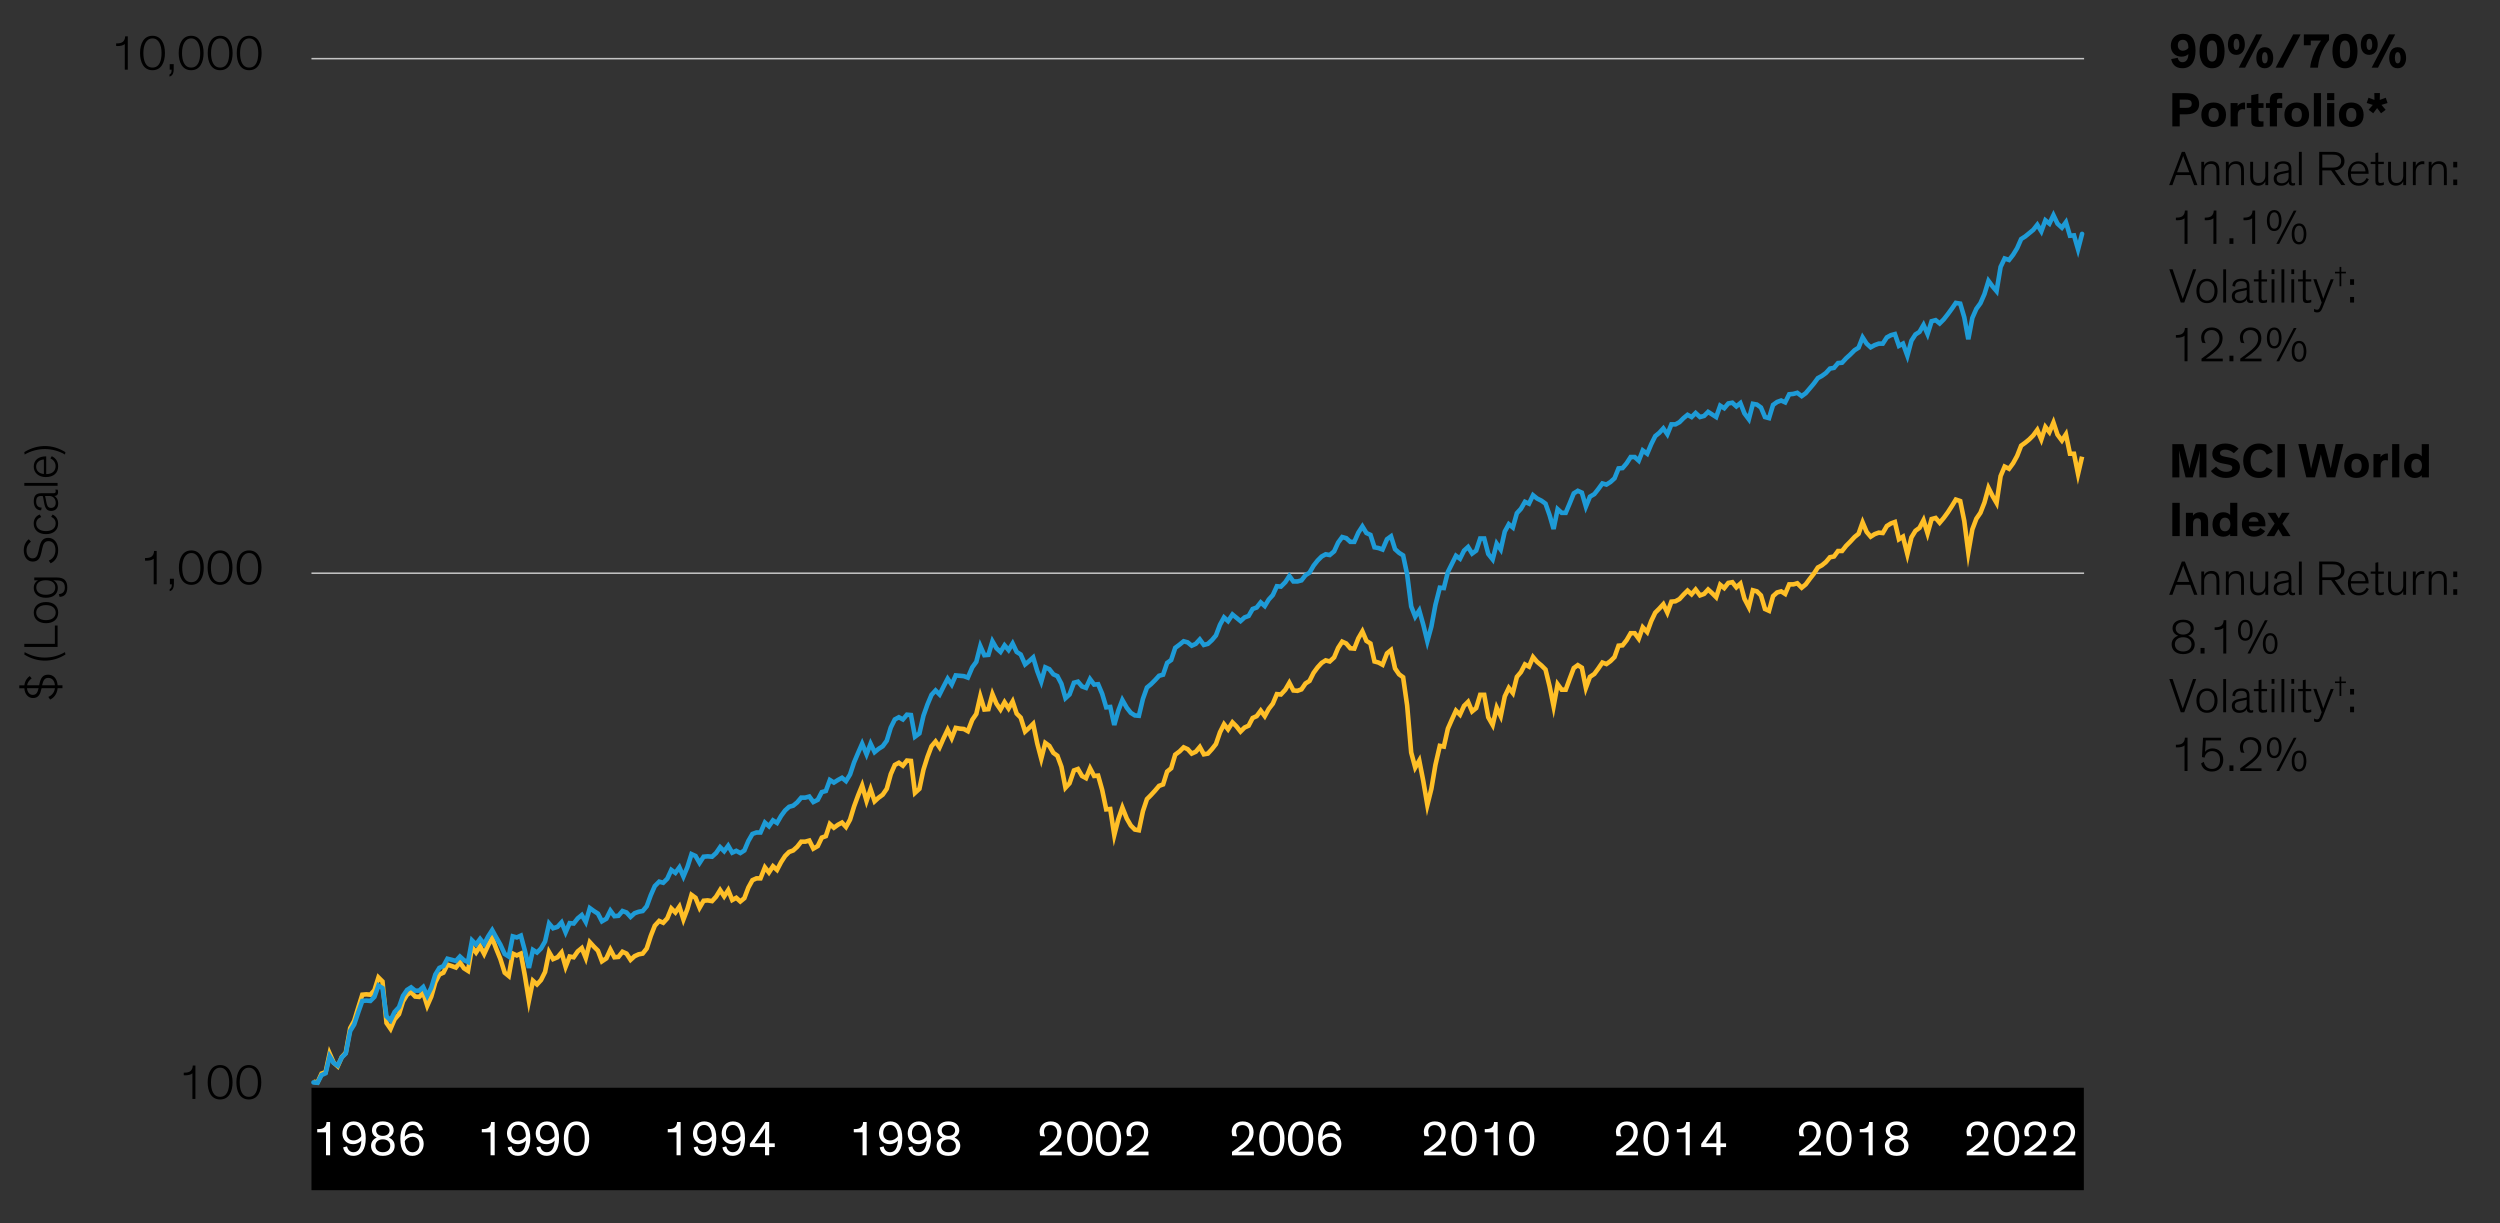 <?xml version="1.0" encoding="UTF-8"?><svg id="Blog_Template" xmlns="http://www.w3.org/2000/svg" viewBox="0 0 817.43 400"><rect x="0" y="0" width="817.43" height="400" fill="#333333" stroke="none"/><defs><style>.cls-1{fill:#fff;}.cls-2{stroke:#ffbf27;stroke-miterlimit:10;}.cls-2,.cls-3,.cls-4{fill:none;}.cls-2,.cls-4{stroke-width:1.5px;}.cls-3{stroke:#c4c4c4;stroke-width:.5px;}.cls-4{stroke:#1e9bd7;stroke-linecap:round;}</style></defs><rect x="101.84" y="355.66" width="579.52" height="33.5"/><line class="cls-3" x1="101.84" y1="187.42" x2="681.44" y2="187.42"/><line class="cls-3" x1="101.84" y1="19.18" x2="681.44" y2="19.18"/><polyline class="cls-2" points="102.5 353.68 103.82 353.92 105.14 351.04 106.46 350.56 107.78 344.44 109.1 347.44 110.42 348.64 111.74 345.64 113.06 344.2 114.5 336.16 115.82 333.76 117.14 329.44 118.46 325.24 119.78 325.12 121.1 325.24 122.42 323.8 123.74 319.6 125.06 320.92 126.38 334.48 127.7 336.4 129.02 333.28 130.46 331.6 131.78 327.4 133.1 325.24 134.42 324.4 135.74 325.84 137.06 325.96 138.38 324.64 139.7 328.84 141.02 325.84 142.34 321.16 143.66 318.64 144.98 318.04 146.3 315.4 147.74 315.88 149.06 316.36 150.38 314.68 151.7 316.6 153.02 317.44 154.34 309.64 155.66 311.44 156.98 309.4 158.3 311.92 159.62 309.04 160.94 306.76 162.26 310.24 163.58 313.48 165.02 318.04 166.34 319.12 167.66 311.8 168.98 312.4 170.3 311.8 171.62 319 172.94 327.16 174.26 320.68 175.58 321.88 176.9 320.44 178.22 317.8 179.54 311.32 180.86 313.6 182.3 313 183.62 311.44 184.94 316.12 186.26 312.76 187.58 313 188.9 311.08 190.22 310 191.54 313.24 192.86 308.08 194.18 309.52 195.5 310.84 196.82 314.32 198.26 313.36 199.58 310.48 200.9 313 202.22 312.88 203.54 311.2 204.86 311.8 206.18 313.84 207.5 312.64 208.82 312.04 210.14 311.8 211.46 310.12 212.78 306.04 214.1 302.68 215.54 301.12 216.86 301.72 218.18 300.28 219.5 297.04 220.82 298.36 222.14 296.44 223.46 300.64 224.78 297.16 226.1 292.6 227.42 293.56 228.74 296.8 230.06 294.52 231.38 294.4 232.82 294.64 234.14 293.2 235.46 291.04 236.78 293.08 238.1 291.04 239.42 294.28 240.74 293.56 242.06 294.76 243.38 293.68 244.7 290.2 246.02 287.8 247.34 287.2 248.66 287.2 250.1 283.6 251.42 285.28 252.74 283.24 254.06 284.44 255.38 281.92 256.7 279.88 258.02 278.56 259.34 278.08 260.66 276.88 261.98 275.2 263.3 275.2 264.62 274.84 265.94 277.48 267.38 276.64 268.7 273.88 270.02 273.4 271.34 269.44 272.66 270.64 273.98 269.68 275.3 268.96 276.62 270.4 277.94 268 279.26 263.68 280.58 260.08 281.9 256.84 283.34 261.88 284.66 258.04 285.98 262 287.3 260.8 288.62 259.84 289.94 257.92 291.26 253.12 292.58 250.12 293.9 249.4 295.22 250.36 296.54 248.68 297.86 248.8 299.18 259.24 300.62 257.92 301.94 251.68 303.26 247.48 304.58 244 305.9 242.44 307.22 244.36 308.54 241.36 309.86 238.6 311.18 241.36 312.5 238 313.82 238.24 315.14 238.36 316.46 239.08 317.9 235.36 319.22 233.44 320.54 227.68 321.86 232 323.18 231.88 324.5 226.96 325.82 230.08 327.14 232 328.46 229.6 329.78 231.64 331.1 229.36 332.42 233.32 333.74 234.64 335.18 239.2 336.5 238 337.82 236.68 339.14 243.04 340.46 248.08 341.78 242.92 343.1 243.88 344.42 246.16 345.74 247.12 347.06 250.72 348.38 257.56 349.7 256.12 351.14 251.92 352.46 251.44 353.78 253.72 355.1 254.44 356.42 251.2 357.74 253.72 359.06 253.6 360.38 258.28 361.7 264.64 363.02 264.52 364.34 273.04 365.66 267.88 366.98 264.04 368.42 267.64 369.74 269.92 371.06 271.24 372.38 271.48 373.7 265.24 375.02 261.28 376.34 259.96 377.66 258.52 378.98 256.96 380.3 256.48 381.62 252.28 382.94 251.2 384.26 246.76 385.7 245.68 387.02 244.36 388.34 244.96 389.66 246.4 390.98 245.8 392.3 244.24 393.62 246.64 394.94 246.4 396.26 244.96 397.58 243.28 398.9 239.44 400.22 236.8 401.54 238.48 402.98 236.2 404.3 237.52 405.62 239.2 406.94 237.88 408.26 237.28 409.58 234.76 410.9 234.16 412.22 232.36 413.54 234.16 414.86 231.76 416.18 230.08 417.5 226.96 418.82 227.08 420.26 225.52 421.58 223.24 422.9 225.76 424.22 225.88 425.54 225.4 426.86 223.48 428.18 222.64 429.5 220 430.82 218.2 432.14 216.76 433.46 215.92 434.78 216.28 436.22 214.96 437.54 211.84 438.86 209.8 440.18 210.4 441.5 211.96 442.82 212.08 444.14 208.72 445.46 206.44 446.78 209.56 448.1 210.4 449.42 216.28 450.74 216.64 452.06 217.36 453.5 213.64 454.82 212.56 456.14 218.56 457.46 220.48 458.78 221.44 460.1 230.68 461.42 246.04 462.74 250.96 464.06 248.68 465.38 255.4 466.7 263.2 468.02 257.92 469.34 250.12 470.78 243.88 472.1 244.12 473.42 238.24 474.74 235.24 476.06 232.36 477.38 233.68 478.7 230.8 480.02 229.48 481.34 232.6 482.66 231.52 483.98 227.2 485.3 227.2 486.62 234.52 488.06 237.04 489.38 231.4 490.7 234.16 492.02 227.68 493.34 224.92 494.66 226.6 495.98 221.32 497.3 219.76 498.62 217.24 499.94 217.96 501.26 214.84 502.58 216.4 504.02 217.6 505.34 218.92 506.66 224.32 507.98 230.92 509.3 223.72 510.62 225.52 511.94 225.52 513.26 221.92 514.58 218.44 515.9 217.48 517.22 218.32 518.54 224.92 519.86 221.32 521.3 220.36 522.62 218.56 523.94 216.64 525.26 217.12 526.58 216.16 527.9 214.84 529.22 211.12 530.54 211 531.86 209.32 533.18 207.04 534.5 207.04 535.82 208.84 537.14 205.12 538.58 206.68 539.9 203.08 541.22 200.32 542.54 199 543.86 197.56 545.18 200.32 546.5 196.72 547.82 196.6 549.14 195.88 550.46 194.44 551.78 193.12 553.1 194.32 554.42 192.76 555.86 194.68 557.18 194.2 558.5 192.76 559.82 193.96 561.14 195.28 562.46 191.2 563.78 192.28 565.1 190.6 566.42 190.36 567.74 192.04 569.06 190.84 570.38 195.76 571.82 198.52 573.14 193 574.46 193.36 575.78 194.68 577.1 199.12 578.42 199.72 579.74 194.92 581.06 193.72 582.38 193.36 583.7 194.2 585.02 191.08 586.34 191.08 587.66 190.72 589.1 192.16 590.42 191.08 591.74 189.28 593.06 187.6 594.38 185.56 595.7 184.84 597.02 183.76 598.34 182.2 599.66 181.96 600.98 180.16 602.3 180.16 603.62 178.48 604.94 177.16 606.38 175.6 607.7 174.52 609.02 170.8 610.34 173.92 611.66 175.48 612.98 174.64 614.3 174.16 615.62 174.28 616.94 172 618.26 171.16 619.58 170.68 620.9 176.32 622.22 175.48 623.66 181.24 624.98 175.72 626.3 173.56 627.62 172.6 628.94 170.08 630.26 174.4 631.58 169.72 632.9 169.36 634.22 170.92 635.54 169.36 636.86 167.56 638.18 165.52 639.5 163.36 640.94 163.84 642.26 170.32 643.58 180.64 644.9 173.08 646.22 169.6 647.54 167.68 648.86 164.32 650.18 159.52 651.5 162.16 652.82 164.44 654.14 155.68 655.46 152.56 656.9 153.28 658.22 151.48 659.54 149.08 660.86 145.72 662.18 144.76 663.5 143.68 664.82 142.36 666.14 140.56 667.46 143.68 668.78 139.6 670.1 141.28 671.42 138.16 672.74 142.12 674.18 144.04 675.5 142 676.82 148.36 678.14 148.36 679.46 154.96 680.78 149.32"/><polyline class="cls-4" points="102.5 353.92 103.82 354.04 105.14 351.52 106.46 350.92 107.78 345.4 109.1 347.56 110.42 348.4 111.74 345.76 113.06 344.44 114.5 337.12 115.82 334.96 117.14 331 118.46 327.28 119.78 327.16 121.1 327.28 122.42 325.96 123.74 322.24 125.06 323.08 126.38 332.32 127.7 333.64 129.02 330.88 130.46 329.32 131.78 325.6 133.1 323.68 134.42 322.84 135.74 323.92 137.06 323.92 138.38 322.72 139.7 325.6 141.02 322.96 142.34 318.64 143.66 316.48 144.98 315.88 146.3 313.48 147.74 313.84 149.06 314.2 150.38 312.76 151.7 313.96 153.02 314.56 154.34 307.48 155.66 308.8 156.98 307 158.3 308.68 159.62 306.16 160.94 304.12 162.26 306.52 163.58 308.8 165.02 311.92 166.34 312.76 167.66 306.16 168.98 306.52 170.3 305.92 171.62 310.84 172.94 316.48 174.26 310.6 175.58 311.44 176.9 310.12 178.22 307.84 179.54 301.96 180.86 303.52 182.3 303.04 183.62 301.6 184.94 304.84 186.26 301.84 187.58 301.96 188.9 300.28 190.22 299.2 191.54 301.48 192.86 296.92 194.18 297.88 195.5 298.72 196.82 301.24 198.26 300.4 199.58 297.76 200.9 299.56 202.22 299.44 203.54 297.88 204.86 298.36 206.18 299.8 207.5 298.6 208.82 298.12 210.14 297.88 211.46 296.32 212.78 292.72 214.1 289.72 215.54 288.28 216.86 288.64 218.18 287.32 219.5 284.44 220.82 285.4 222.14 283.6 223.46 286.6 224.78 283.48 226.1 279.28 227.42 279.88 228.74 282.16 230.06 280.12 231.38 280 232.82 280.12 234.14 278.92 235.46 277 236.78 278.32 238.1 276.52 239.42 278.8 240.74 278.2 242.06 278.92 243.38 278.08 244.7 274.96 246.02 272.68 247.34 272.2 248.66 272.2 250.1 268.96 251.42 270.16 252.74 268.24 254.06 269.08 255.38 266.8 256.7 265 258.02 263.8 259.34 263.44 260.66 262.36 261.98 260.8 263.3 260.8 264.62 260.44 265.94 262.24 267.38 261.52 268.7 259 270.02 258.64 271.34 255.04 272.66 255.88 273.98 255.04 275.3 254.32 276.62 255.4 277.94 253.24 279.26 249.28 280.58 246.16 281.9 243.16 283.34 246.64 284.66 243.16 285.98 245.92 287.3 244.84 288.62 244 289.94 242.2 291.26 237.88 292.58 235.24 293.9 234.52 295.22 235.24 296.54 233.68 297.86 233.8 299.18 240.88 300.62 239.8 301.94 234.04 303.26 230.32 304.58 227.2 305.9 225.76 307.22 227.08 308.54 224.44 309.86 221.92 311.18 223.84 312.5 220.84 313.82 220.96 315.14 221.08 316.46 221.56 317.9 218.2 319.22 216.4 320.54 211.24 321.86 214.24 323.18 214.12 324.5 209.68 325.82 211.96 327.14 213.16 328.46 211 329.78 212.56 331.1 210.4 332.42 213.16 333.74 214 335.18 217.24 336.5 216.16 337.82 214.96 339.14 219.4 340.46 222.88 341.78 218.2 343.1 218.8 344.42 220.48 345.74 221.08 347.06 223.6 348.38 228.28 349.7 227.08 351.14 223.24 352.46 222.88 353.78 224.44 355.1 224.92 356.42 222.04 357.74 223.84 359.06 223.72 360.38 226.84 361.7 231.28 363.02 231.16 364.34 237.04 365.66 232.36 366.98 228.88 368.42 231.4 369.74 233.08 371.06 233.92 372.38 234.04 373.7 228.52 375.02 224.8 376.34 223.72 377.66 222.4 378.98 220.96 380.3 220.6 381.62 216.76 382.94 215.8 384.26 211.84 385.7 210.76 387.02 209.68 388.34 210.04 389.66 211.12 390.98 210.52 392.3 209.08 393.62 210.88 394.94 210.52 396.26 209.32 397.58 207.76 398.9 204.28 400.22 201.88 401.54 203.08 402.98 200.92 404.3 202 405.62 203.08 406.94 201.88 408.26 201.4 409.58 199.12 410.9 198.64 412.22 196.96 413.54 198.16 414.86 196 416.18 194.56 417.5 191.68 418.82 191.8 420.26 190.36 421.58 188.32 422.9 190.12 424.22 190.12 425.54 189.76 426.86 188.08 428.18 187.24 429.5 184.96 430.82 183.28 432.14 181.96 433.46 181.24 434.78 181.48 436.22 180.28 437.54 177.4 438.86 175.6 440.18 175.96 441.5 177.16 442.82 177.16 444.14 174.16 445.46 172.12 446.78 174.28 448.1 174.88 449.42 178.96 450.74 179.2 452.06 179.68 453.5 176.32 454.82 175.36 456.14 179.56 457.46 180.76 458.78 181.6 460.1 187.84 461.42 198.28 462.74 201.64 464.06 199.6 465.38 204.28 466.7 209.68 468.02 204.88 469.34 197.8 470.78 192.16 472.1 192.28 473.42 187 474.74 184.36 476.06 181.72 477.38 182.68 478.7 180.04 480.02 178.84 481.34 181 482.66 180.04 483.98 176.08 485.3 176.08 486.62 181.12 488.06 182.92 489.38 177.76 490.7 179.68 492.02 173.8 493.34 171.4 494.66 172.48 495.98 167.8 497.3 166.36 498.62 164.08 499.94 164.68 501.26 161.92 502.58 163 504.02 163.72 505.34 164.68 506.66 168.4 507.98 172.96 509.3 166.48 510.62 167.68 511.94 167.68 513.26 164.56 514.58 161.32 515.9 160.48 517.22 161.08 518.54 165.64 519.86 162.4 521.3 161.56 522.62 159.88 523.94 158.08 525.26 158.44 526.58 157.6 527.9 156.4 529.22 153.16 530.54 153.04 531.86 151.48 533.18 149.44 534.5 149.44 535.82 150.64 537.14 147.28 538.58 148.36 539.9 145.24 541.22 142.6 542.54 141.52 543.86 140.08 545.18 142 546.5 138.76 547.82 138.76 549.14 138.04 550.46 136.72 551.78 135.64 553.1 136.36 554.42 135.04 555.86 136.36 557.18 136 558.5 134.68 559.82 135.52 561.14 136.36 562.46 132.64 563.78 133.48 565.1 131.92 566.42 131.68 567.74 132.88 569.06 131.8 570.38 135.16 571.82 137.08 573.14 132.04 574.46 132.28 575.78 133.24 577.1 136.36 578.42 136.72 579.74 132.4 581.06 131.44 582.38 130.96 583.7 131.56 585.02 128.92 586.34 128.8 587.66 128.44 589.1 129.52 590.42 128.56 591.74 127 593.06 125.44 594.38 123.64 595.7 122.92 597.02 121.96 598.34 120.52 599.66 120.28 600.98 118.72 602.3 118.6 603.62 117.16 604.94 115.96 606.38 114.52 607.7 113.68 609.02 110.32 610.34 112.36 611.66 113.56 612.98 112.84 614.3 112.36 615.62 112.36 616.94 110.32 618.26 109.6 619.58 109.24 620.9 113.08 622.22 112.36 623.66 116.32 624.98 111.4 626.3 109.36 627.62 108.52 628.94 106.24 630.26 109.24 631.58 105.04 632.9 104.68 634.22 105.76 635.54 104.44 636.86 102.76 638.18 100.96 639.5 99.04 640.94 99.28 642.26 103.72 643.58 110.92 644.9 103.96 646.22 100.96 647.54 99.16 648.86 96.16 650.18 91.84 651.5 93.64 652.82 95.2 654.14 87.28 655.46 84.52 656.9 85 658.22 83.32 659.54 81.16 660.86 78.16 662.18 77.32 663.5 76.24 664.82 75.16 666.14 73.48 667.46 75.64 668.78 72.04 670.1 73.12 671.42 70.36 672.74 73.12 674.18 74.44 675.5 72.64 676.82 77.08 678.14 76.96 679.46 81.52 680.78 76.48"/><g id="LIVETEXT"><g><path d="M712.05,18.9c.16,.7,.54,1.44,1.57,1.44,1.3,0,1.9-1.15,1.92-2.66-.56,.56-1.39,.85-2.29,.85-1.91,0-3.46-1.31-3.46-3.57s1.57-3.91,3.94-3.91c2.75,0,4.15,1.71,4.15,5.47s-1.57,5.79-4.29,5.79c-2.56,0-3.41-1.65-3.67-2.99l2.13-.43Zm1.67-2.32c.67,0,1.42-.34,1.79-.88,0-.1,.02-.21,.02-.3,0-1.09-.42-2.39-1.79-2.39-1.03,0-1.65,.62-1.65,1.79,0,1.26,.8,1.78,1.63,1.78Z"/><path d="M723.28,22.32c-3.09,0-4.1-2.85-4.1-5.57s.85-5.7,4.1-5.7,4.05,2.91,4.1,5.7c0,2.54-.75,5.57-4.1,5.57Zm0-9.09c-1.49,0-1.68,1.95-1.68,3.52s.18,3.39,1.68,3.39,1.68-1.86,1.68-3.39-.19-3.52-1.68-3.52Z"/><path d="M731.22,17.94c-2,0-2.75-1.68-2.75-3.35s.64-3.54,2.79-3.54,2.74,1.98,2.74,3.54c0,1.7-.83,3.35-2.77,3.35Zm.02-5.27c-.62,0-.91,.82-.91,1.83s.24,1.84,.91,1.84,.96-.79,.96-1.73c0-1.15-.32-1.94-.96-1.94Zm2.83,9.46h-2.06l5.67-10.88h2.03l-5.63,10.88Zm6.43,.19c-2,0-2.75-1.68-2.75-3.35s.64-3.54,2.79-3.54,2.74,1.98,2.74,3.54c0,1.7-.83,3.35-2.77,3.35Zm.02-5.27c-.62,0-.91,.82-.91,1.83s.24,1.84,.91,1.84c.71,0,.96-.79,.96-1.73,0-1.15-.32-1.94-.96-1.94Z"/><path d="M752.24,11.25l-5.73,10.88h-2.45l5.75-10.88h2.43Z"/><path d="M761.52,13.1c-.64,.77-1.1,1.46-1.57,2.3-1.12,2.05-1.84,4.32-2.06,6.72h-2.53c.11-1.33,.48-2.56,.88-3.73,.64-1.81,1.46-3.54,2.66-5.12h-3.34v1.52h-2.27v-3.55h8.24v1.86Z"/><path d="M766.74,22.32c-3.09,0-4.1-2.85-4.1-5.57s.85-5.7,4.1-5.7,4.05,2.91,4.1,5.7c0,2.54-.75,5.57-4.1,5.57Zm0-9.09c-1.49,0-1.68,1.95-1.68,3.52s.18,3.39,1.68,3.39,1.68-1.86,1.68-3.39-.19-3.52-1.68-3.52Z"/><path d="M774.67,17.94c-2,0-2.75-1.68-2.75-3.35s.64-3.54,2.79-3.54,2.74,1.98,2.74,3.54c0,1.7-.83,3.35-2.77,3.35Zm.02-5.27c-.62,0-.91,.82-.91,1.83s.24,1.84,.91,1.84,.96-.79,.96-1.73c0-1.15-.32-1.94-.96-1.94Zm2.83,9.46h-2.06l5.67-10.88h2.03l-5.63,10.88Zm6.43,.19c-2,0-2.75-1.68-2.75-3.35s.64-3.54,2.79-3.54,2.74,1.98,2.74,3.54c0,1.7-.83,3.35-2.77,3.35Zm.02-5.27c-.62,0-.91,.82-.91,1.83s.24,1.84,.91,1.84c.71,0,.96-.79,.96-1.73,0-1.15-.32-1.94-.96-1.94Z"/><path d="M712.71,37.39v3.94h-2.42v-10.88h4.16c1.18,0,1.97,.13,2.54,.35,1.25,.5,2.07,1.57,2.07,3.15,0,1.38-.51,2.24-1.52,2.85-.88,.51-1.89,.59-3.22,.59h-1.62Zm0-4.83v2.71h1.91c.53,0,.98-.03,1.31-.19,.46-.19,.7-.53,.7-1.15,0-.67-.26-1.01-.72-1.2-.34-.13-.79-.16-1.31-.16h-1.89Z"/><path d="M723.8,33.52c2.4,0,4.05,1.46,4.05,4.03s-1.65,3.97-4.05,3.97-4.03-1.39-4.03-3.97,1.63-4.03,4.03-4.03Zm0,6.23c1.07,0,1.68-.83,1.68-2.22s-.59-2.24-1.68-2.24-1.67,.83-1.67,2.24,.59,2.22,1.67,2.22Z"/><path d="M731.65,33.71v1.04c.21-.58,1.07-1.22,2.14-1.22,.1,0,.18,0,.27,.02v2.24c-.26-.06-.54-.1-.75-.1-.9,0-1.34,.43-1.52,1.07-.08,.29-.11,.64-.11,1.02v3.54h-2.34v-7.62h2.31Z"/><path d="M740.1,41.36c-.32,.06-.85,.13-1.41,.13-.91,0-1.87-.13-2.27-.66-.29-.38-.32-.8-.32-1.57v-3.97h-1.47v-1.58h1.47v-2.59l2.34-.46v3.06h1.67v1.58h-1.67v3.38c0,.43,.05,.64,.19,.78,.16,.18,.45,.24,.88,.24,.27,0,.48-.02,.59-.03v1.7Z"/><path d="M746.23,35.3h-1.73v6.03h-2.34v-6.03h-1.26v-1.58h1.26v-.83c0-.8,.18-1.36,.46-1.76,.43-.59,1.25-.77,2.19-.77,.58,0,1.07,.05,1.41,.1v1.76c-.14-.02-.38-.03-.64-.03-.4,0-.67,.05-.86,.21-.14,.13-.22,.27-.22,.69v.64h1.73v1.58Z"/><path d="M750.96,33.52c2.4,0,4.05,1.46,4.05,4.03s-1.65,3.97-4.05,3.97-4.03-1.39-4.03-3.97,1.63-4.03,4.03-4.03Zm0,6.23c1.07,0,1.68-.83,1.68-2.22s-.59-2.24-1.68-2.24-1.67,.83-1.67,2.24,.59,2.22,1.67,2.22Z"/><path d="M758.91,41.33h-2.34v-10.88h2.34v10.88Z"/><path d="M763.25,32.73h-2.35v-2.29h2.35v2.29Zm0,8.6h-2.35v-7.62h2.35v7.62Z"/><path d="M768.79,33.52c2.4,0,4.05,1.46,4.05,4.03s-1.65,3.97-4.05,3.97-4.03-1.39-4.03-3.97,1.63-4.03,4.03-4.03Zm0,6.23c1.07,0,1.68-.83,1.68-2.22s-.59-2.24-1.68-2.24-1.67,.83-1.67,2.24,.59,2.22,1.67,2.22Z"/><path d="M778.12,32.67l1.95-.72,.59,1.73-1.99,.62,1.36,1.6-1.5,1.15-1.28-1.71-1.28,1.71-1.5-1.15,1.36-1.6-1.99-.62,.59-1.73,1.95,.72-.05-2.23h1.83l-.05,2.23Z"/><path d="M710.32,60.53h-1.07l4.15-10.88h.99l4.11,10.88h-1.09l-1.22-3.28h-4.69l-1.18,3.28Zm4-8.21c-.26-.64-.35-.94-.46-1.33h-.02c-.13,.38-.19,.61-.48,1.34l-1.52,3.99h4l-1.52-4Z"/><path d="M725.67,60.53h-.94v-4.1c0-1.2-.08-1.9-.48-2.34-.29-.32-.74-.5-1.36-.5-.69,0-1.2,.24-1.55,.62-.45,.46-.64,1.14-.64,1.78v4.53h-.94v-7.62h.94v1.26c.29-.74,1.12-1.44,2.42-1.44,.78,0,1.44,.24,1.89,.74,.48,.54,.67,1.06,.67,2.75v4.31Z"/><path d="M733.71,60.53h-.94v-4.1c0-1.2-.08-1.9-.48-2.34-.29-.32-.74-.5-1.36-.5-.69,0-1.2,.24-1.55,.62-.45,.46-.64,1.14-.64,1.78v4.53h-.94v-7.62h.94v1.26c.29-.74,1.12-1.44,2.42-1.44,.78,0,1.44,.24,1.89,.74,.48,.54,.67,1.06,.67,2.75v4.31Z"/><path d="M735.76,52.91h.94v4.35c0,.96,.11,1.65,.48,2.08,.29,.32,.72,.5,1.36,.5,1.57,0,2.16-1.28,2.16-2.4v-4.53h.94v7.62h-.94v-1.25c-.29,.74-1.09,1.44-2.39,1.44-.78,0-1.44-.24-1.89-.74-.43-.48-.67-1.14-.67-2.31v-4.77Z"/><path d="M743.63,55.12c-.03-1.5,1.22-2.38,2.88-2.38,1.57,0,2.71,.48,2.71,2.4v3.79c0,.62,.05,.99,.61,.99,.26,0,.5-.1,.58-.14v.74c-.18,.1-.46,.18-.82,.18-.74,0-1.28-.4-1.25-1.23h-.02c-.27,.59-1.1,1.26-2.46,1.26-1.5,0-2.43-.9-2.43-2.31,0-.66,.21-1.15,.58-1.49,.5-.45,1.26-.66,2.19-.83l1.75-.32c.27-.05,.38-.08,.38-.42v-.24c0-1.06-.5-1.6-1.86-1.6-1.28,0-1.95,.67-1.95,1.81l-.88-.21Zm4.69,1.31c-.14,.05-.35,.11-.96,.22l-.95,.18c-.53,.1-1.01,.21-1.36,.4-.38,.22-.64,.56-.64,1.17,0,1.01,.69,1.52,1.66,1.52,1.25,0,2.24-.82,2.24-2.08v-1.41Z"/><path d="M752.61,60.53h-.94v-10.88h.94v10.88Z"/><path d="M762.21,55.71h-2.88v4.82h-1.01v-10.88h4.29c.91,0,1.83,.06,2.61,.56,.85,.51,1.36,1.31,1.36,2.48s-.51,1.95-1.36,2.46c-.54,.35-1.18,.5-1.81,.54l3.46,4.83h-1.3l-3.36-4.82Zm-2.88-.9h3.06c1.07,0,1.54-.11,1.98-.3,.7-.34,1.12-.94,1.12-1.84s-.42-1.5-1.12-1.82c-.45-.21-.91-.3-1.98-.3h-3.06v4.27Z"/><path d="M774.53,58.66c-.43,.86-1.38,2.07-3.31,2.07-2.14,0-3.52-1.46-3.52-4.05,0-2.32,1.39-3.94,3.44-3.94,2.21,0,3.33,1.7,3.33,3.95v.13h-5.79v.11c0,1.99,1.15,2.96,2.58,2.96s2.21-.96,2.56-1.7l.72,.46Zm-5.83-2.61h4.74c0-1.23-.83-2.53-2.31-2.53-1.39,0-2.3,.99-2.43,2.53Z"/><path d="M775.15,52.91h1.54v-2.85l.94-.21v3.06h1.82v.74h-1.82v5.15c0,.38,.02,.66,.14,.83,.11,.14,.29,.21,.59,.21,.46,0,.88-.14,1.09-.26v.85c-.27,.13-.72,.26-1.38,.26-.48,0-.85-.1-1.09-.37-.21-.24-.3-.61-.3-1.17v-5.51h-1.54v-.74Z"/><path d="M780.85,52.91h.94v4.35c0,.96,.11,1.65,.48,2.08,.29,.32,.72,.5,1.36,.5,1.57,0,2.16-1.28,2.16-2.4v-4.53h.94v7.62h-.94v-1.25c-.29,.74-1.09,1.44-2.39,1.44-.78,0-1.44-.24-1.89-.74-.43-.48-.67-1.14-.67-2.31v-4.77Z"/><path d="M792.7,53.71c-.18-.03-.35-.05-.53-.05-1.33,0-2.29,1.02-2.29,2.56v4.31h-.94v-7.62h.94v1.47c.27-.9,1.15-1.67,2.3-1.67,.18,0,.34,.02,.51,.05v.94Z"/><path d="M800.03,60.53h-.94v-4.1c0-1.2-.08-1.9-.48-2.34-.29-.32-.74-.5-1.36-.5-.69,0-1.2,.24-1.55,.62-.45,.46-.64,1.14-.64,1.78v4.53h-.94v-7.62h.94v1.26c.29-.74,1.12-1.44,2.42-1.44,.78,0,1.44,.24,1.89,.74,.48,.54,.67,1.06,.67,2.75v4.31Z"/><path d="M803.45,52.91v1.83h-1.31v-1.83h1.31Zm0,5.79v1.83h-1.31v-1.83h1.31Z"/><path d="M714.28,79.73v-8.37c-.5,.5-1.49,.66-2.32,.66-.16,0-.34,0-.51-.02v-.85h.26c.86,0,1.44-.16,1.86-.46,.54-.4,.8-1.02,.83-1.86h.86v10.9h-.98Z"/><path d="M723.72,79.73v-8.37c-.5,.5-1.49,.66-2.32,.66-.16,0-.34,0-.51-.02v-.85h.26c.86,0,1.44-.16,1.86-.46,.54-.4,.8-1.02,.83-1.86h.86v10.9h-.98Z"/><path d="M730.27,77.91v1.83h-1.31v-1.83h1.31Z"/><path d="M736.39,79.73v-8.37c-.5,.5-1.49,.66-2.32,.66-.16,0-.34,0-.51-.02v-.85h.26c.86,0,1.44-.16,1.86-.46,.54-.4,.8-1.02,.83-1.86h.86v10.9h-.98Z"/><path d="M743.59,75.55c-1.79,0-2.38-1.68-2.38-3.35s.53-3.52,2.42-3.52,2.37,1.95,2.37,3.52c0,1.7-.72,3.35-2.4,3.35Zm.02-6.13c-1.04,0-1.52,1.2-1.52,2.67,0,1.39,.42,2.69,1.52,2.69s1.52-1.2,1.52-2.56c0-1.62-.46-2.8-1.52-2.8Zm1.62,10.31h-.93l5.7-10.88h.9l-5.67,10.88Zm6.48,.19c-1.79,0-2.38-1.68-2.38-3.35s.53-3.52,2.42-3.52,2.37,1.95,2.37,3.52c0,1.7-.72,3.35-2.4,3.35Zm.02-6.13c-1.04,0-1.52,1.2-1.52,2.67,0,1.39,.42,2.69,1.52,2.69s1.52-1.2,1.52-2.56c0-1.62-.46-2.8-1.52-2.8Z"/><path d="M713.27,96.51l.43,1.2c.1-.29,.19-.62,.4-1.18l2.96-8.48h1.04l-3.91,10.88h-1.14l-3.75-10.88h1.09l2.87,8.47Z"/><path d="M721.62,91.14c2.14,0,3.46,1.6,3.46,4.02s-1.3,3.97-3.46,3.97-3.46-1.57-3.46-3.97,1.31-4.02,3.46-4.02Zm0,7.17c1.47,0,2.46-1.2,2.46-3.17s-.96-3.2-2.46-3.2-2.46,1.22-2.46,3.2,.99,3.17,2.46,3.17Z"/><path d="M727.87,98.93h-.94v-10.88h.94v10.88Z"/><path d="M729.94,93.52c-.03-1.5,1.22-2.38,2.88-2.38,1.57,0,2.71,.48,2.71,2.4v3.79c0,.62,.05,.99,.61,.99,.26,0,.5-.1,.58-.14v.74c-.18,.1-.46,.18-.82,.18-.74,0-1.28-.4-1.25-1.23h-.02c-.27,.59-1.1,1.26-2.46,1.26-1.5,0-2.43-.9-2.43-2.31,0-.66,.21-1.15,.58-1.49,.5-.45,1.26-.66,2.19-.83l1.75-.32c.27-.05,.38-.08,.38-.42v-.24c0-1.06-.5-1.6-1.86-1.6-1.28,0-1.95,.67-1.95,1.81l-.88-.21Zm4.69,1.31c-.14,.05-.35,.11-.96,.22l-.95,.18c-.53,.1-1.01,.21-1.36,.4-.38,.22-.64,.56-.64,1.17,0,1.01,.69,1.52,1.66,1.52,1.25,0,2.24-.82,2.24-2.08v-1.41Z"/><path d="M736.96,91.31h1.54v-2.85l.94-.21v3.06h1.82v.74h-1.82v5.15c0,.38,.02,.66,.14,.83,.11,.14,.29,.21,.59,.21,.46,0,.88-.14,1.09-.26v.85c-.27,.13-.72,.26-1.38,.26-.48,0-.85-.1-1.09-.37-.21-.24-.3-.61-.3-1.17v-5.51h-1.54v-.74Z"/><path d="M743.68,89.62h-.94v-1.57h.94v1.57Zm0,9.32h-.94v-7.62h.94v7.62Z"/><path d="M746.91,98.93h-.94v-10.88h.94v10.88Z"/><path d="M750.14,89.62h-.94v-1.57h.94v1.57Zm0,9.32h-.94v-7.62h.94v7.62Z"/><path d="M751.42,91.31h1.54v-2.85l.94-.21v3.06h1.82v.74h-1.82v5.15c0,.38,.02,.66,.14,.83,.11,.14,.29,.21,.59,.21,.46,0,.88-.14,1.09-.26v.85c-.27,.13-.72,.26-1.38,.26-.48,0-.85-.1-1.09-.37-.21-.24-.3-.61-.3-1.17v-5.51h-1.54v-.74Z"/><path d="M759.21,96.39l.43,1.26h.02c.08-.24,.22-.66,.48-1.31l1.94-5.03h.98l-3.41,8.66c-.22,.58-.43,1.09-.64,1.44-.3,.5-.69,.75-1.39,.75-.48,0-.83-.16-.99-.26v-.94c.29,.19,.61,.32,.96,.32,.3,0,.53-.1,.69-.34,.11-.16,.22-.38,.42-.9l.42-1.12-2.72-7.62h1.02l1.81,5.07Z"/><path d="M765.54,89.39v4.21h-.57v-4.21h-1.5v-.53h1.5v-1.59h.57v1.59h1.51v.53h-1.51Z"/><path d="M769.72,91.31v1.83h-1.31v-1.83h1.31Zm0,5.79v1.83h-1.31v-1.83h1.31Z"/><path d="M714.28,118.13v-8.37c-.5,.5-1.49,.66-2.32,.66-.16,0-.34,0-.51-.02v-.85h.26c.86,0,1.44-.16,1.86-.46,.54-.4,.8-1.02,.83-1.86h.86v10.9h-.98Z"/><path d="M720.08,112.05c-.27-.58-.37-1.15-.37-1.73,0-1.79,1.33-3.26,3.47-3.26,2.4,0,3.55,1.62,3.55,3.54,0,2.29-1.58,3.7-3.12,4.95-1.01,.8-2,1.49-2.38,1.71h5.55v.88h-6.95v-.88c.85-.56,2.38-1.75,3.76-2.9,1.15-1.04,2.1-2.05,2.1-3.73s-1.14-2.72-2.54-2.72c-1.62,0-2.43,1.14-2.43,2.45,0,.86,.32,1.6,.51,1.87l-1.15-.18Z"/><path d="M730.27,116.3v1.83h-1.31v-1.83h1.31Z"/><path d="M732.75,112.05c-.27-.58-.37-1.15-.37-1.73,0-1.79,1.33-3.26,3.47-3.26,2.4,0,3.55,1.62,3.55,3.54,0,2.29-1.58,3.7-3.12,4.95-1.01,.8-2,1.49-2.38,1.71h5.55v.88h-6.95v-.88c.85-.56,2.38-1.75,3.76-2.9,1.15-1.04,2.1-2.05,2.1-3.73s-1.14-2.72-2.54-2.72c-1.62,0-2.43,1.14-2.43,2.45,0,.86,.32,1.6,.51,1.87l-1.15-.18Z"/><path d="M743.59,113.95c-1.79,0-2.38-1.68-2.38-3.35s.53-3.52,2.42-3.52,2.37,1.95,2.37,3.52c0,1.7-.72,3.35-2.4,3.35Zm.02-6.13c-1.04,0-1.52,1.2-1.52,2.67,0,1.39,.42,2.69,1.52,2.69s1.52-1.2,1.52-2.56c0-1.62-.46-2.8-1.52-2.8Zm1.62,10.31h-.93l5.7-10.88h.9l-5.67,10.88Zm6.48,.19c-1.79,0-2.38-1.68-2.38-3.35s.53-3.52,2.42-3.52,2.37,1.95,2.37,3.52c0,1.7-.72,3.35-2.4,3.35Zm.02-6.13c-1.04,0-1.52,1.2-1.52,2.67,0,1.39,.42,2.69,1.52,2.69s1.52-1.2,1.52-2.56c0-1.62-.46-2.8-1.52-2.8Z"/></g><g><path d="M714.63,156.09l-1.6-6.37c-.24-.96-.54-2.35-.58-2.48,.03,.59,.14,3.84,.14,5.3v3.55h-2.3v-10.88h3.6l1.41,5.39c.32,1.18,.58,2.64,.58,2.64h.02s.26-1.46,.59-2.64l1.49-5.39h3.46v10.88h-2.3v-3.52c0-1.54,.16-4.63,.21-5.3-.03,.11-.35,1.71-.66,2.75l-1.74,6.07h-2.31Z"/><path d="M730.4,148.2c-.75-.72-1.73-1.18-2.82-1.18-1.01,0-1.71,.42-1.71,1.1s.5,.99,1.49,1.18l1.76,.35c2.02,.4,3.28,1.2,3.28,3.12,0,2.26-2,3.51-4.58,3.51s-4.24-1.34-4.91-2.27l1.68-1.44c.67,.9,1.79,1.7,3.3,1.7,1.26,0,2-.5,2-1.3,0-.75-.64-.96-1.63-1.14l-1.41-.27c-1.99-.38-3.49-1.1-3.49-3.23,0-1.95,1.81-3.31,4.19-3.31,1.92,0,3.46,.72,4.39,1.71l-1.54,1.47Z"/><path d="M743.08,153.7c-.82,1.6-2.23,2.58-4.42,2.58-3.25,0-5.2-2.31-5.2-5.63s2.05-5.63,5.2-5.63c2.42,0,3.84,1.31,4.5,2.79l-2.02,.85c-.45-1.07-1.26-1.65-2.45-1.65-1.79,0-2.82,1.38-2.82,3.65s.99,3.6,2.82,3.6c1.15,0,1.95-.51,2.4-1.49l1.99,.94Z"/><path d="M747.09,156.09h-2.42v-10.88h2.42v10.88Z"/><path d="M759.99,145.2l1.02,3.75c.53,1.92,1.06,4.24,1.06,4.24h.03s.45-2.53,.94-4.82l.67-3.17h2.51l-2.66,10.88h-2.8l-.96-3.51c-.48-1.74-.94-4-.94-4h-.02s-.37,1.74-.95,3.92l-.96,3.59h-2.82l-2.64-10.88h2.53l.74,3.35c.34,1.54,.9,4.75,.9,4.75h.02s.46-2.16,1.06-4.47l.93-3.63h2.34Z"/><path d="M770.52,148.28c2.4,0,4.05,1.46,4.05,4.03s-1.65,3.97-4.05,3.97-4.03-1.39-4.03-3.97,1.63-4.03,4.03-4.03Zm0,6.23c1.07,0,1.68-.83,1.68-2.22s-.59-2.24-1.68-2.24-1.67,.83-1.67,2.24,.59,2.22,1.67,2.22Z"/><path d="M778.37,148.47v1.04c.21-.58,1.07-1.22,2.14-1.22,.1,0,.18,0,.27,.02v2.24c-.26-.06-.54-.1-.75-.1-.9,0-1.34,.43-1.52,1.07-.08,.29-.11,.64-.11,1.02v3.54h-2.34v-7.62h2.31Z"/><path d="M784.5,156.09h-2.34v-10.88h2.34v10.88Z"/><path d="M791.84,149.16v-3.95h2.34v10.88h-2.34v-.7c-.37,.42-1.18,.9-2.24,.9-2.16,0-3.54-1.6-3.54-4s1.42-4,3.55-4c1.1,0,1.84,.42,2.22,.88Zm-1.68,.9c-1.09,0-1.73,.86-1.73,2.22s.59,2.24,1.73,2.24c1.04,0,1.75-.91,1.75-2.24s-.7-2.22-1.75-2.22Z"/><path d="M712.71,175.29h-2.42v-10.88h2.42v10.88Z"/><path d="M722,175.29h-2.34v-3.84c0-1.17-.05-1.98-1.2-1.98-.98,0-1.39,.77-1.39,1.81v4.02h-2.34v-7.62h2.31v.94c.37-.62,1.2-1.14,2.29-1.14,.88,0,1.55,.24,2,.74,.48,.54,.67,1.07,.67,2.75v4.32Z"/><path d="M729.2,168.36v-3.95h2.34v10.88h-2.34v-.7c-.37,.42-1.18,.9-2.24,.9-2.16,0-3.54-1.6-3.54-4s1.42-4,3.55-4c1.1,0,1.84,.42,2.22,.88Zm-1.68,.9c-1.09,0-1.73,.86-1.73,2.22s.59,2.24,1.73,2.24c1.04,0,1.75-.91,1.75-2.24s-.7-2.22-1.75-2.22Z"/><path d="M740.64,173.67c-.45,.64-1.55,1.81-3.65,1.81-2.24,0-3.95-1.47-3.95-4.03,0-2.38,1.63-3.97,3.91-3.97,2.51,0,3.79,1.81,3.79,4.13,0,.16,0,.34-.02,.48h-5.43c.08,.83,.69,1.55,1.84,1.55,1.02,0,1.63-.61,1.89-1.06l1.62,1.09Zm-5.35-3.09h3.19c-.05-.88-.61-1.49-1.55-1.49s-1.6,.69-1.63,1.49Z"/><path d="M748.66,167.67l-2.39,3.57,2.66,4.05h-2.58l-1.38-2.29-1.34,2.29h-2.53l2.64-4.1-2.35-3.52h2.62l1.1,1.86,1.04-1.86h2.5Z"/><path d="M710.32,194.49h-1.07l4.15-10.88h.99l4.11,10.88h-1.09l-1.22-3.28h-4.69l-1.18,3.28Zm4-8.21c-.26-.64-.35-.94-.46-1.33h-.02c-.13,.38-.19,.61-.48,1.34l-1.52,3.99h4l-1.52-4Z"/><path d="M725.67,194.49h-.94v-4.1c0-1.2-.08-1.9-.48-2.34-.29-.32-.74-.5-1.36-.5-.69,0-1.2,.24-1.55,.62-.45,.46-.64,1.14-.64,1.78v4.53h-.94v-7.62h.94v1.26c.29-.74,1.12-1.44,2.42-1.44,.78,0,1.44,.24,1.89,.74,.48,.54,.67,1.06,.67,2.75v4.31Z"/><path d="M733.71,194.49h-.94v-4.1c0-1.2-.08-1.9-.48-2.34-.29-.32-.74-.5-1.36-.5-.69,0-1.2,.24-1.55,.62-.45,.46-.64,1.14-.64,1.78v4.53h-.94v-7.62h.94v1.26c.29-.74,1.12-1.44,2.42-1.44,.78,0,1.44,.24,1.89,.74,.48,.54,.67,1.06,.67,2.75v4.31Z"/><path d="M735.76,186.87h.94v4.35c0,.96,.11,1.65,.48,2.08,.29,.32,.72,.5,1.36,.5,1.57,0,2.16-1.28,2.16-2.4v-4.53h.94v7.62h-.94v-1.25c-.29,.74-1.09,1.44-2.39,1.44-.78,0-1.44-.24-1.89-.74-.43-.48-.67-1.14-.67-2.31v-4.77Z"/><path d="M743.63,189.08c-.03-1.5,1.22-2.38,2.88-2.38,1.57,0,2.71,.48,2.71,2.4v3.79c0,.62,.05,.99,.61,.99,.26,0,.5-.1,.58-.14v.74c-.18,.1-.46,.18-.82,.18-.74,0-1.28-.4-1.25-1.23h-.02c-.27,.59-1.1,1.26-2.46,1.26-1.5,0-2.43-.9-2.43-2.31,0-.66,.21-1.15,.58-1.49,.5-.45,1.26-.66,2.19-.83l1.75-.32c.27-.05,.38-.08,.38-.42v-.24c0-1.06-.5-1.6-1.86-1.6-1.28,0-1.95,.67-1.95,1.81l-.88-.21Zm4.69,1.31c-.14,.05-.35,.11-.96,.22l-.95,.18c-.53,.1-1.01,.21-1.36,.4-.38,.22-.64,.56-.64,1.17,0,1.01,.69,1.52,1.66,1.52,1.25,0,2.24-.82,2.24-2.08v-1.41Z"/><path d="M752.61,194.49h-.94v-10.88h.94v10.88Z"/><path d="M762.21,189.67h-2.88v4.82h-1.01v-10.88h4.29c.91,0,1.83,.06,2.61,.56,.85,.51,1.36,1.31,1.36,2.48s-.51,1.95-1.36,2.46c-.54,.35-1.18,.5-1.81,.54l3.46,4.83h-1.3l-3.36-4.82Zm-2.88-.9h3.06c1.07,0,1.54-.11,1.98-.3,.7-.34,1.12-.94,1.12-1.84s-.42-1.5-1.12-1.82c-.45-.21-.91-.3-1.98-.3h-3.06v4.27Z"/><path d="M774.53,192.62c-.43,.86-1.38,2.07-3.31,2.07-2.14,0-3.52-1.46-3.52-4.05,0-2.32,1.39-3.94,3.44-3.94,2.21,0,3.33,1.7,3.33,3.95v.13h-5.79v.11c0,1.99,1.15,2.96,2.58,2.96s2.21-.96,2.56-1.7l.72,.46Zm-5.83-2.61h4.74c0-1.23-.83-2.53-2.31-2.53-1.39,0-2.3,.99-2.43,2.53Z"/><path d="M775.15,186.87h1.54v-2.85l.94-.21v3.06h1.82v.74h-1.82v5.15c0,.38,.02,.66,.14,.83,.11,.14,.29,.21,.59,.21,.46,0,.88-.14,1.09-.26v.85c-.27,.13-.72,.26-1.38,.26-.48,0-.85-.1-1.09-.37-.21-.24-.3-.61-.3-1.17v-5.51h-1.54v-.74Z"/><path d="M780.85,186.87h.94v4.35c0,.96,.11,1.65,.48,2.08,.29,.32,.72,.5,1.36,.5,1.57,0,2.16-1.28,2.16-2.4v-4.53h.94v7.62h-.94v-1.25c-.29,.74-1.09,1.44-2.39,1.44-.78,0-1.44-.24-1.89-.74-.43-.48-.67-1.14-.67-2.31v-4.77Z"/><path d="M792.7,187.67c-.18-.03-.35-.05-.53-.05-1.33,0-2.29,1.02-2.29,2.56v4.31h-.94v-7.62h.94v1.47c.27-.9,1.15-1.67,2.3-1.67,.18,0,.34,.02,.51,.05v.94Z"/><path d="M800.03,194.49h-.94v-4.1c0-1.2-.08-1.9-.48-2.34-.29-.32-.74-.5-1.36-.5-.69,0-1.2,.24-1.55,.62-.45,.46-.64,1.14-.64,1.78v4.53h-.94v-7.62h.94v1.26c.29-.74,1.12-1.44,2.42-1.44,.78,0,1.44,.24,1.89,.74,.48,.54,.67,1.06,.67,2.75v4.31Z"/><path d="M803.45,186.87v1.83h-1.31v-1.83h1.31Zm0,5.79v1.83h-1.31v-1.83h1.31Z"/><path d="M717.32,205.41c0,1.26-.86,2.14-1.84,2.45,.88,.32,2.14,1.09,2.14,2.82,0,1.63-1.15,3.2-3.78,3.2s-3.78-1.57-3.78-3.2c0-1.73,1.25-2.51,2.14-2.83-1.01-.29-1.84-1.17-1.84-2.43,0-1.6,1.23-2.8,3.47-2.8s3.47,1.2,3.47,2.8Zm-.77,5.27c0-1.39-1.02-2.32-2.71-2.32s-2.72,.93-2.72,2.32c0,1.26,.91,2.34,2.72,2.34s2.71-1.07,2.71-2.34Zm-.26-5.22c0-1.22-.96-2.02-2.45-2.02s-2.45,.8-2.45,2.02c0,1.1,.85,2.03,2.45,2.03s2.45-.93,2.45-2.03Z"/><path d="M720.83,211.86v1.83h-1.31v-1.83h1.31Z"/><path d="M726.95,213.69v-8.37c-.5,.5-1.49,.66-2.32,.66-.16,0-.34,0-.51-.02v-.85h.26c.86,0,1.44-.16,1.86-.46,.54-.4,.8-1.02,.83-1.86h.86v10.9h-.98Z"/><path d="M734.15,209.51c-1.79,0-2.38-1.68-2.38-3.35s.53-3.52,2.42-3.52,2.37,1.95,2.37,3.52c0,1.7-.72,3.35-2.4,3.35Zm.02-6.13c-1.04,0-1.52,1.2-1.52,2.67,0,1.39,.42,2.69,1.52,2.69s1.52-1.2,1.52-2.56c0-1.62-.46-2.8-1.52-2.8Zm1.62,10.31h-.93l5.7-10.88h.9l-5.67,10.88Zm6.48,.19c-1.79,0-2.38-1.68-2.38-3.35s.53-3.52,2.42-3.52,2.37,1.95,2.37,3.52c0,1.7-.72,3.35-2.4,3.35Zm.02-6.13c-1.04,0-1.52,1.2-1.52,2.67,0,1.39,.42,2.69,1.52,2.69s1.52-1.2,1.52-2.56c0-1.62-.46-2.8-1.52-2.8Z"/><path d="M713.27,230.47l.43,1.2c.1-.29,.19-.62,.4-1.18l2.96-8.48h1.04l-3.91,10.88h-1.14l-3.75-10.88h1.09l2.87,8.47Z"/><path d="M721.62,225.09c2.14,0,3.46,1.6,3.46,4.02s-1.3,3.97-3.46,3.97-3.46-1.57-3.46-3.97,1.31-4.02,3.46-4.02Zm0,7.17c1.47,0,2.46-1.2,2.46-3.17s-.96-3.2-2.46-3.2-2.46,1.22-2.46,3.2,.99,3.17,2.46,3.17Z"/><path d="M727.87,232.89h-.94v-10.88h.94v10.88Z"/><path d="M729.94,227.48c-.03-1.5,1.22-2.38,2.88-2.38,1.57,0,2.71,.48,2.71,2.4v3.79c0,.62,.05,.99,.61,.99,.26,0,.5-.1,.58-.14v.74c-.18,.1-.46,.18-.82,.18-.74,0-1.28-.4-1.25-1.23h-.02c-.27,.59-1.1,1.26-2.46,1.26-1.5,0-2.43-.9-2.43-2.31,0-.66,.21-1.15,.58-1.49,.5-.45,1.26-.66,2.19-.83l1.75-.32c.27-.05,.38-.08,.38-.42v-.24c0-1.06-.5-1.6-1.86-1.6-1.28,0-1.95,.67-1.95,1.81l-.88-.21Zm4.69,1.31c-.14,.05-.35,.11-.96,.22l-.95,.18c-.53,.1-1.01,.21-1.36,.4-.38,.22-.64,.56-.64,1.17,0,1.01,.69,1.52,1.66,1.52,1.25,0,2.24-.82,2.24-2.08v-1.41Z"/><path d="M736.96,225.27h1.54v-2.85l.94-.21v3.06h1.82v.74h-1.82v5.15c0,.38,.02,.66,.14,.83,.11,.14,.29,.21,.59,.21,.46,0,.88-.14,1.09-.26v.85c-.27,.13-.72,.26-1.38,.26-.48,0-.85-.1-1.09-.37-.21-.24-.3-.61-.3-1.17v-5.51h-1.54v-.74Z"/><path d="M743.68,223.57h-.94v-1.57h.94v1.57Zm0,9.32h-.94v-7.62h.94v7.62Z"/><path d="M746.91,232.89h-.94v-10.88h.94v10.88Z"/><path d="M750.14,223.57h-.94v-1.57h.94v1.57Zm0,9.32h-.94v-7.62h.94v7.62Z"/><path d="M751.42,225.27h1.54v-2.85l.94-.21v3.06h1.82v.74h-1.82v5.15c0,.38,.02,.66,.14,.83,.11,.14,.29,.21,.59,.21,.46,0,.88-.14,1.09-.26v.85c-.27,.13-.72,.26-1.38,.26-.48,0-.85-.1-1.09-.37-.21-.24-.3-.61-.3-1.17v-5.51h-1.54v-.74Z"/><path d="M759.21,230.34l.43,1.26h.02c.08-.24,.22-.66,.48-1.31l1.94-5.03h.98l-3.41,8.66c-.22,.58-.43,1.09-.64,1.44-.3,.5-.69,.75-1.39,.75-.48,0-.83-.16-.99-.26v-.94c.29,.19,.61,.32,.96,.32,.3,0,.53-.1,.69-.34,.11-.16,.22-.38,.42-.9l.42-1.12-2.72-7.62h1.02l1.81,5.07Z"/><path d="M765.54,223.35v4.21h-.57v-4.21h-1.5v-.53h1.5v-1.59h.57v1.59h1.51v.53h-1.51Z"/><path d="M769.72,225.27v1.83h-1.31v-1.83h1.31Zm0,5.79v1.83h-1.31v-1.83h1.31Z"/><path d="M714.28,252.09v-8.37c-.5,.5-1.49,.66-2.32,.66-.16,0-.34,0-.51-.02v-.85h.26c.86,0,1.44-.16,1.86-.46,.54-.4,.8-1.02,.83-1.86h.86v10.9h-.98Z"/><path d="M720.98,245.85c.35-.53,1.2-1.14,2.46-1.14,2,0,3.51,1.39,3.51,3.68,0,2.14-1.3,3.89-3.7,3.89-1.86,0-3.2-.96-3.55-2.67l.9-.51c.16,1.07,.98,2.32,2.66,2.32s2.63-1.17,2.63-3.03c0-1.55-.88-2.8-2.58-2.8-1.46,0-2.26,.9-2.47,2.13l-.86-.19,.35-6.32h5.89v.88h-4.99l-.24,3.76Z"/><path d="M730.27,250.26v1.83h-1.31v-1.83h1.31Z"/><path d="M732.75,246.01c-.27-.58-.37-1.15-.37-1.73,0-1.79,1.33-3.26,3.47-3.26,2.4,0,3.55,1.62,3.55,3.54,0,2.29-1.58,3.7-3.12,4.95-1.01,.8-2,1.49-2.38,1.71h5.55v.88h-6.95v-.88c.85-.56,2.38-1.75,3.76-2.9,1.15-1.04,2.1-2.05,2.1-3.73s-1.14-2.72-2.54-2.72c-1.62,0-2.43,1.14-2.43,2.45,0,.86,.32,1.6,.51,1.87l-1.15-.18Z"/><path d="M743.59,247.91c-1.79,0-2.38-1.68-2.38-3.35s.53-3.52,2.42-3.52,2.37,1.95,2.37,3.52c0,1.7-.72,3.35-2.4,3.35Zm.02-6.13c-1.04,0-1.52,1.2-1.52,2.67,0,1.39,.42,2.69,1.52,2.69s1.52-1.2,1.52-2.56c0-1.62-.46-2.8-1.52-2.8Zm1.62,10.31h-.93l5.7-10.88h.9l-5.67,10.88Zm6.48,.19c-1.79,0-2.38-1.68-2.38-3.35s.53-3.52,2.42-3.52,2.37,1.95,2.37,3.52c0,1.7-.72,3.35-2.4,3.35Zm.02-6.13c-1.04,0-1.52,1.2-1.52,2.67,0,1.39,.42,2.69,1.52,2.69s1.52-1.2,1.52-2.56c0-1.62-.46-2.8-1.52-2.8Z"/></g><g><path d="M62.91,359.31v-8.37c-.5,.5-1.49,.66-2.32,.66-.16,0-.34,0-.51-.02v-.85h.26c.87,0,1.44-.16,1.86-.46,.54-.4,.8-1.02,.83-1.86h.86v10.9h-.98Z"/><path d="M67.9,353.87c0-3.17,1.3-5.63,4.07-5.63s4.07,2.46,4.07,5.63c0,2.93-1.11,5.63-4.07,5.63s-4.07-2.71-4.07-5.63Zm1.09-.03c0,2.47,.67,4.79,2.98,4.79s2.96-2.32,2.96-4.79c0-2.66-.96-4.74-2.96-4.74s-2.98,2.08-2.98,4.74Z"/><path d="M77.29,353.87c0-3.17,1.3-5.63,4.07-5.63s4.07,2.46,4.07,5.63c0,2.93-1.1,5.63-4.07,5.63s-4.07-2.71-4.07-5.63Zm1.09-.03c0,2.47,.67,4.79,2.98,4.79s2.96-2.32,2.96-4.79c0-2.66-.96-4.74-2.96-4.74s-2.98,2.08-2.98,4.74Z"/></g><g><path d="M50.25,191.04v-8.37c-.5,.5-1.49,.66-2.32,.66-.16,0-.34,0-.51-.02v-.85h.26c.87,0,1.44-.16,1.86-.46,.54-.4,.8-1.02,.83-1.86h.86v10.9h-.98Z"/><path d="M56.86,189.22v1.7c0,.62-.08,1.04-.24,1.41-.22,.5-.58,.83-1.14,.98v-.69c.56-.21,.69-.8,.69-1.42v-.14h-.62v-1.82h1.31Z"/><path d="M58.49,185.6c0-3.17,1.3-5.63,4.07-5.63s4.07,2.47,4.07,5.63c0,2.93-1.11,5.63-4.07,5.63s-4.07-2.71-4.07-5.63Zm1.09-.03c0,2.46,.67,4.79,2.98,4.79s2.96-2.32,2.96-4.79c0-2.66-.96-4.74-2.96-4.74s-2.98,2.08-2.98,4.74Z"/><path d="M67.88,185.6c0-3.17,1.3-5.63,4.07-5.63s4.07,2.47,4.07,5.63c0,2.93-1.1,5.63-4.07,5.63s-4.07-2.71-4.07-5.63Zm1.09-.03c0,2.46,.67,4.79,2.98,4.79s2.96-2.32,2.96-4.79c0-2.66-.96-4.74-2.96-4.74s-2.98,2.08-2.98,4.74Z"/><path d="M77.37,185.6c0-3.17,1.3-5.63,4.07-5.63s4.07,2.47,4.07,5.63c0,2.93-1.1,5.63-4.07,5.63s-4.07-2.71-4.07-5.63Zm1.09-.03c0,2.46,.67,4.79,2.98,4.79s2.96-2.32,2.96-4.79c0-2.66-.96-4.74-2.96-4.74s-2.98,2.08-2.98,4.74Z"/></g><g><path d="M40.8,22.77V14.4c-.5,.5-1.49,.66-2.32,.66-.16,0-.34,0-.51-.02v-.85h.26c.87,0,1.44-.16,1.86-.46,.54-.4,.8-1.02,.83-1.86h.86v10.9h-.98Z"/><path d="M45.79,17.33c0-3.17,1.3-5.63,4.07-5.63s4.07,2.47,4.07,5.63c0,2.93-1.11,5.63-4.07,5.63s-4.07-2.71-4.07-5.63Zm1.09-.03c0,2.46,.67,4.79,2.98,4.79s2.96-2.32,2.96-4.79c0-2.66-.96-4.74-2.96-4.74s-2.98,2.08-2.98,4.74Z"/><path d="M56.8,20.95v1.7c0,.62-.08,1.04-.24,1.41-.22,.5-.58,.83-1.14,.98v-.69c.56-.21,.69-.8,.69-1.42v-.14h-.62v-1.82h1.31Z"/><path d="M58.43,17.33c0-3.17,1.3-5.63,4.07-5.63s4.07,2.47,4.07,5.63c0,2.93-1.1,5.63-4.07,5.63s-4.07-2.71-4.07-5.63Zm1.09-.03c0,2.46,.67,4.79,2.98,4.79s2.96-2.32,2.96-4.79c0-2.66-.96-4.74-2.96-4.74s-2.98,2.08-2.98,4.74Z"/><path d="M67.92,17.33c0-3.17,1.3-5.63,4.07-5.63s4.07,2.47,4.07,5.63c0,2.93-1.1,5.63-4.07,5.63s-4.07-2.71-4.07-5.63Zm1.09-.03c0,2.46,.67,4.79,2.98,4.79s2.96-2.32,2.96-4.79c0-2.66-.96-4.74-2.96-4.74s-2.98,2.08-2.98,4.74Z"/><path d="M77.41,17.33c0-3.17,1.3-5.63,4.06-5.63s4.07,2.47,4.07,5.63c0,2.93-1.1,5.63-4.07,5.63s-4.06-2.71-4.06-5.63Zm1.09-.03c0,2.46,.67,4.79,2.98,4.79s2.96-2.32,2.96-4.79c0-2.66-.96-4.74-2.96-4.74s-2.98,2.08-2.98,4.74Z"/></g><g><path class="cls-1" d="M107.95,377.74h-1.36v-7.49h-2.87v-1.07h.35c.86,0,1.44-.16,1.86-.46,.54-.4,.8-1.02,.83-1.86h1.18v10.88Z"/><path class="cls-1" d="M113.47,374.83c.14,.59,.59,1.92,2.1,1.92,1.62,0,2.48-1.39,2.58-3.81-.51,.64-1.47,1.17-2.72,1.17-2.15,0-3.47-1.54-3.47-3.52s1.28-3.92,3.68-3.92,3.95,1.71,3.95,5.55c0,3.57-1.44,5.71-4.07,5.71-2.29,0-3.15-1.63-3.31-2.77l1.26-.34Zm2.16-1.94c.98,0,2-.54,2.51-1.41-.05-2.18-.96-3.65-2.51-3.65-1.36,0-2.29,1.04-2.29,2.66s.98,2.4,2.29,2.4Z"/><path class="cls-1" d="M128.73,369.56c0,1.12-.72,2-1.55,2.39,.87,.42,1.87,1.17,1.87,2.72,0,1.71-1.18,3.27-3.87,3.27s-3.86-1.55-3.86-3.27c0-1.55,.99-2.34,1.87-2.74-.88-.37-1.57-1.2-1.57-2.37,0-1.63,1.25-2.9,3.55-2.9s3.55,1.26,3.55,2.9Zm-1.12,5.09c0-1.25-.91-2.11-2.43-2.11s-2.42,.86-2.42,2.11c0,1.1,.8,2.1,2.42,2.1s2.43-.99,2.43-2.1Zm-.24-5.04c0-1.06-.9-1.78-2.19-1.78s-2.19,.72-2.19,1.78c0,.98,.77,1.79,2.19,1.79s2.19-.82,2.19-1.79Z"/><path class="cls-1" d="M137.02,369.76c-.14-.59-.59-1.92-2.1-1.92-1.62,0-2.48,1.41-2.58,3.83,.51-.64,1.47-1.17,2.72-1.17,2.15,0,3.47,1.54,3.47,3.52s-1.28,3.92-3.68,3.92-3.95-1.71-3.95-5.55c0-3.57,1.44-5.71,4.07-5.71,2.29,0,3.15,1.63,3.31,2.77l-1.26,.32Zm-2.16,1.94c-.98,0-2,.54-2.51,1.41,.05,2.18,.96,3.65,2.51,3.65,1.36,0,2.29-1.04,2.29-2.66s-.98-2.4-2.29-2.4Z"/></g><g><path class="cls-1" d="M161.76,377.74h-1.36v-7.49h-2.87v-1.07h.35c.86,0,1.44-.16,1.86-.46,.54-.4,.8-1.02,.83-1.86h1.18v10.88Z"/><path class="cls-1" d="M167.28,374.83c.14,.59,.59,1.92,2.1,1.92,1.62,0,2.48-1.39,2.58-3.81-.51,.64-1.47,1.17-2.72,1.17-2.15,0-3.47-1.54-3.47-3.52s1.28-3.92,3.68-3.92,3.95,1.71,3.95,5.55c0,3.57-1.44,5.71-4.07,5.71-2.29,0-3.15-1.63-3.31-2.77l1.26-.34Zm2.16-1.94c.98,0,2-.54,2.51-1.41-.05-2.18-.96-3.65-2.51-3.65-1.36,0-2.29,1.04-2.29,2.66s.98,2.4,2.29,2.4Z"/><path class="cls-1" d="M176.67,374.83c.14,.59,.59,1.92,2.1,1.92,1.62,0,2.48-1.39,2.58-3.81-.51,.64-1.47,1.17-2.72,1.17-2.14,0-3.47-1.54-3.47-3.52s1.28-3.92,3.68-3.92,3.95,1.71,3.95,5.55c0,3.57-1.44,5.71-4.07,5.71-2.29,0-3.15-1.63-3.31-2.77l1.26-.34Zm2.16-1.94c.98,0,2-.54,2.51-1.41-.05-2.18-.96-3.65-2.51-3.65-1.36,0-2.29,1.04-2.29,2.66s.98,2.4,2.29,2.4Z"/><path class="cls-1" d="M184.35,372.32c0-3.07,1.26-5.65,4.15-5.65s4.15,2.56,4.15,5.65c0,2.85-1.04,5.62-4.15,5.62s-4.15-2.75-4.15-5.62Zm1.46-.03c0,2.37,.59,4.47,2.69,4.47s2.69-2.1,2.69-4.47c0-2.51-.82-4.45-2.69-4.45s-2.69,1.94-2.69,4.45Z"/></g><g><path class="cls-1" d="M222.57,377.74h-1.36v-7.49h-2.87v-1.07h.35c.86,0,1.44-.16,1.86-.46,.54-.4,.8-1.02,.83-1.86h1.18v10.88Z"/><path class="cls-1" d="M228.09,374.83c.14,.59,.59,1.92,2.1,1.92,1.62,0,2.48-1.39,2.58-3.81-.51,.64-1.47,1.17-2.72,1.17-2.15,0-3.47-1.54-3.47-3.52s1.28-3.92,3.68-3.92,3.95,1.71,3.95,5.55c0,3.57-1.44,5.71-4.07,5.71-2.29,0-3.15-1.63-3.31-2.77l1.26-.34Zm2.16-1.94c.98,0,2-.54,2.51-1.41-.05-2.18-.96-3.65-2.51-3.65-1.36,0-2.29,1.04-2.29,2.66s.98,2.4,2.29,2.4Z"/><path class="cls-1" d="M237.48,374.83c.14,.59,.59,1.92,2.1,1.92,1.62,0,2.48-1.39,2.58-3.81-.51,.64-1.47,1.17-2.72,1.17-2.14,0-3.47-1.54-3.47-3.52s1.28-3.92,3.68-3.92,3.95,1.71,3.95,5.55c0,3.57-1.44,5.71-4.07,5.71-2.29,0-3.15-1.63-3.31-2.77l1.26-.34Zm2.16-1.94c.98,0,2-.54,2.51-1.41-.05-2.18-.96-3.65-2.51-3.65-1.36,0-2.29,1.04-2.29,2.66s.98,2.4,2.29,2.4Z"/><path class="cls-1" d="M251.5,377.74h-1.36v-2.69h-4.95v-1.02l5.06-7.17h1.25v6.98h1.83v1.22h-1.83v2.69Zm-1.36-3.91v-3.47c0-.85,.03-1.15,.06-1.58-.26,.43-.59,1.02-1.01,1.6l-2.48,3.46h3.43Z"/></g><g><path class="cls-1" d="M283.39,377.74h-1.36v-7.49h-2.87v-1.07h.35c.86,0,1.44-.16,1.86-.46,.54-.4,.8-1.02,.83-1.86h1.18v10.88Z"/><path class="cls-1" d="M288.91,374.83c.14,.59,.59,1.92,2.1,1.92,1.62,0,2.48-1.39,2.58-3.81-.51,.64-1.47,1.17-2.72,1.17-2.15,0-3.47-1.54-3.47-3.52s1.28-3.92,3.68-3.92,3.95,1.71,3.95,5.55c0,3.57-1.44,5.71-4.07,5.71-2.29,0-3.15-1.63-3.31-2.77l1.26-.34Zm2.16-1.94c.98,0,2-.54,2.51-1.41-.05-2.18-.96-3.65-2.51-3.65-1.36,0-2.29,1.04-2.29,2.66s.98,2.4,2.29,2.4Z"/><path class="cls-1" d="M298.3,374.83c.14,.59,.59,1.92,2.1,1.92,1.62,0,2.48-1.39,2.58-3.81-.51,.64-1.47,1.17-2.72,1.17-2.14,0-3.47-1.54-3.47-3.52s1.28-3.92,3.68-3.92,3.95,1.71,3.95,5.55c0,3.57-1.44,5.71-4.07,5.71-2.29,0-3.15-1.63-3.31-2.77l1.26-.34Zm2.16-1.94c.98,0,2-.54,2.51-1.41-.05-2.18-.96-3.65-2.51-3.65-1.36,0-2.29,1.04-2.29,2.66s.98,2.4,2.29,2.4Z"/><path class="cls-1" d="M313.66,369.56c0,1.12-.72,2-1.55,2.39,.86,.42,1.87,1.17,1.87,2.72,0,1.71-1.19,3.27-3.87,3.27s-3.86-1.55-3.86-3.27c0-1.55,.99-2.34,1.87-2.74-.88-.37-1.57-1.2-1.57-2.37,0-1.63,1.25-2.9,3.55-2.9s3.55,1.26,3.55,2.9Zm-1.12,5.09c0-1.25-.91-2.11-2.43-2.11s-2.42,.86-2.42,2.11c0,1.1,.8,2.1,2.42,2.1s2.43-.99,2.43-2.1Zm-.24-5.04c0-1.06-.9-1.78-2.19-1.78s-2.19,.72-2.19,1.78c0,.98,.77,1.79,2.19,1.79s2.19-.82,2.19-1.79Z"/></g><g><path class="cls-1" d="M340.17,371.45c-.08-.18-.24-.82-.24-1.44,0-1.79,1.33-3.34,3.6-3.34,2.51,0,3.55,1.62,3.55,3.54,0,2.45-1.94,4.23-3.79,5.51-.43,.29-.91,.59-1.31,.83h5.19v1.2h-7.15v-1.14c.93-.58,2.48-1.76,3.7-2.82,1.06-.93,1.97-1.99,1.97-3.52s-.93-2.4-2.22-2.4c-1.42,0-2.11,.94-2.11,2.13,0,.53,.11,1.07,.35,1.58l-1.52-.13Z"/><path class="cls-1" d="M348.91,372.32c0-3.07,1.26-5.65,4.15-5.65s4.15,2.56,4.15,5.65c0,2.85-1.04,5.62-4.15,5.62s-4.15-2.75-4.15-5.62Zm1.46-.03c0,2.37,.59,4.47,2.69,4.47s2.69-2.1,2.69-4.47c0-2.51-.82-4.45-2.69-4.45s-2.69,1.94-2.69,4.45Z"/><path class="cls-1" d="M358.3,372.32c0-3.07,1.27-5.65,4.15-5.65s4.14,2.56,4.14,5.65c0,2.85-1.04,5.62-4.14,5.62s-4.15-2.75-4.15-5.62Zm1.46-.03c0,2.37,.59,4.47,2.69,4.47s2.69-2.1,2.69-4.47c0-2.51-.82-4.45-2.69-4.45s-2.69,1.94-2.69,4.45Z"/><path class="cls-1" d="M368.54,371.45c-.08-.18-.24-.82-.24-1.44,0-1.79,1.33-3.34,3.6-3.34,2.51,0,3.55,1.62,3.55,3.54,0,2.45-1.94,4.23-3.79,5.51-.43,.29-.91,.59-1.31,.83h5.19v1.2h-7.15v-1.14c.93-.58,2.48-1.76,3.7-2.82,1.06-.93,1.97-1.99,1.97-3.52s-.93-2.4-2.22-2.4c-1.43,0-2.11,.94-2.11,2.13,0,.53,.11,1.07,.35,1.58l-1.52-.13Z"/></g><g><path class="cls-1" d="M402.98,371.45c-.08-.18-.24-.82-.24-1.44,0-1.79,1.33-3.34,3.6-3.34,2.51,0,3.55,1.62,3.55,3.54,0,2.45-1.94,4.23-3.79,5.51-.43,.29-.91,.59-1.31,.83h5.19v1.2h-7.15v-1.14c.93-.58,2.48-1.76,3.7-2.82,1.06-.93,1.97-1.99,1.97-3.52s-.93-2.4-2.22-2.4c-1.42,0-2.11,.94-2.11,2.13,0,.53,.11,1.07,.35,1.58l-1.52-.13Z"/><path class="cls-1" d="M411.71,372.32c0-3.07,1.26-5.65,4.14-5.65s4.15,2.56,4.15,5.65c0,2.85-1.04,5.62-4.15,5.62s-4.14-2.75-4.14-5.62Zm1.46-.03c0,2.37,.59,4.47,2.69,4.47s2.69-2.1,2.69-4.47c0-2.51-.82-4.45-2.69-4.45s-2.69,1.94-2.69,4.45Z"/><path class="cls-1" d="M421.11,372.32c0-3.07,1.27-5.65,4.15-5.65s4.14,2.56,4.14,5.65c0,2.85-1.04,5.62-4.14,5.62s-4.15-2.75-4.15-5.62Zm1.46-.03c0,2.37,.59,4.47,2.69,4.47s2.69-2.1,2.69-4.47c0-2.51-.82-4.45-2.69-4.45s-2.69,1.94-2.69,4.45Z"/><path class="cls-1" d="M437.08,369.76c-.14-.59-.59-1.92-2.1-1.92-1.62,0-2.48,1.41-2.58,3.83,.51-.64,1.47-1.17,2.72-1.17,2.14,0,3.47,1.54,3.47,3.52s-1.28,3.92-3.68,3.92-3.95-1.71-3.95-5.55c0-3.57,1.44-5.71,4.06-5.71,2.29,0,3.15,1.63,3.31,2.77l-1.27,.32Zm-2.16,1.94c-.98,0-2,.54-2.51,1.41,.05,2.18,.96,3.65,2.51,3.65,1.36,0,2.29-1.04,2.29-2.66s-.98-2.4-2.29-2.4Z"/></g><g><path class="cls-1" d="M465.79,371.45c-.08-.18-.24-.82-.24-1.44,0-1.79,1.33-3.34,3.6-3.34,2.51,0,3.55,1.62,3.55,3.54,0,2.45-1.94,4.23-3.79,5.51-.43,.29-.91,.59-1.31,.83h5.19v1.2h-7.15v-1.14c.93-.58,2.48-1.76,3.7-2.82,1.06-.93,1.97-1.99,1.97-3.52s-.93-2.4-2.22-2.4c-1.42,0-2.11,.94-2.11,2.13,0,.53,.11,1.07,.35,1.58l-1.52-.13Z"/><path class="cls-1" d="M474.53,372.32c0-3.07,1.26-5.65,4.14-5.65s4.15,2.56,4.15,5.65c0,2.85-1.04,5.62-4.15,5.62s-4.14-2.75-4.14-5.62Zm1.46-.03c0,2.37,.59,4.47,2.69,4.47s2.69-2.1,2.69-4.47c0-2.51-.82-4.45-2.69-4.45s-2.69,1.94-2.69,4.45Z"/><path class="cls-1" d="M489.7,377.74h-1.36v-7.49h-2.87v-1.07h.35c.86,0,1.44-.16,1.86-.46,.54-.4,.8-1.02,.83-1.86h1.19v10.88Z"/><path class="cls-1" d="M493.41,372.32c0-3.07,1.27-5.65,4.15-5.65s4.14,2.56,4.14,5.65c0,2.85-1.04,5.62-4.14,5.62s-4.15-2.75-4.15-5.62Zm1.46-.03c0,2.37,.59,4.47,2.69,4.47s2.69-2.1,2.69-4.47c0-2.51-.82-4.45-2.69-4.45s-2.69,1.94-2.69,4.45Z"/></g><g><path class="cls-1" d="M528.6,371.45c-.08-.18-.24-.82-.24-1.44,0-1.79,1.33-3.34,3.6-3.34,2.51,0,3.55,1.62,3.55,3.54,0,2.45-1.94,4.23-3.79,5.51-.43,.29-.91,.59-1.31,.83h5.19v1.2h-7.15v-1.14c.93-.58,2.48-1.76,3.7-2.82,1.06-.93,1.97-1.99,1.97-3.52s-.93-2.4-2.22-2.4c-1.42,0-2.11,.94-2.11,2.13,0,.53,.11,1.07,.35,1.58l-1.52-.13Z"/><path class="cls-1" d="M537.34,372.32c0-3.07,1.26-5.65,4.14-5.65s4.15,2.56,4.15,5.65c0,2.85-1.04,5.62-4.15,5.62s-4.14-2.75-4.14-5.62Zm1.46-.03c0,2.37,.59,4.47,2.69,4.47s2.69-2.1,2.69-4.47c0-2.51-.82-4.45-2.69-4.45s-2.69,1.94-2.69,4.45Z"/><path class="cls-1" d="M552.51,377.74h-1.36v-7.49h-2.87v-1.07h.35c.86,0,1.44-.16,1.86-.46,.54-.4,.8-1.02,.83-1.86h1.19v10.88Z"/><path class="cls-1" d="M562.56,377.74h-1.36v-2.69h-4.95v-1.02l5.06-7.17h1.25v6.98h1.82v1.22h-1.82v2.69Zm-1.36-3.91v-3.47c0-.85,.03-1.15,.06-1.58-.26,.43-.59,1.02-1.01,1.6l-2.48,3.46h3.43Z"/></g><g><path class="cls-1" d="M588.42,371.45c-.08-.18-.24-.82-.24-1.44,0-1.79,1.33-3.34,3.6-3.34,2.51,0,3.55,1.62,3.55,3.54,0,2.45-1.94,4.23-3.79,5.51-.43,.29-.91,.59-1.31,.83h5.19v1.2h-7.15v-1.14c.93-.58,2.48-1.76,3.7-2.82,1.06-.93,1.97-1.99,1.97-3.52s-.93-2.4-2.22-2.4c-1.42,0-2.11,.94-2.11,2.13,0,.53,.11,1.07,.35,1.58l-1.52-.13Z"/><path class="cls-1" d="M597.15,372.32c0-3.07,1.26-5.65,4.14-5.65s4.15,2.56,4.15,5.65c0,2.85-1.04,5.62-4.15,5.62s-4.14-2.75-4.14-5.62Zm1.46-.03c0,2.37,.59,4.47,2.69,4.47s2.69-2.1,2.69-4.47c0-2.51-.82-4.45-2.69-4.45s-2.69,1.94-2.69,4.45Z"/><path class="cls-1" d="M612.32,377.74h-1.36v-7.49h-2.87v-1.07h.35c.86,0,1.44-.16,1.86-.46,.54-.4,.8-1.02,.83-1.86h1.19v10.88Z"/><path class="cls-1" d="M623.71,369.56c0,1.12-.72,2-1.55,2.39,.87,.42,1.87,1.17,1.87,2.72,0,1.71-1.19,3.27-3.87,3.27s-3.86-1.55-3.86-3.27c0-1.55,.99-2.34,1.87-2.74-.88-.37-1.57-1.2-1.57-2.37,0-1.63,1.25-2.9,3.55-2.9s3.55,1.26,3.55,2.9Zm-1.12,5.09c0-1.25-.91-2.11-2.43-2.11s-2.42,.86-2.42,2.11c0,1.1,.8,2.1,2.42,2.1s2.43-.99,2.43-2.1Zm-.24-5.04c0-1.06-.9-1.78-2.19-1.78s-2.19,.72-2.19,1.78c0,.98,.77,1.79,2.19,1.79s2.19-.82,2.19-1.79Z"/></g><g><path class="cls-1" d="M643.22,371.45c-.08-.18-.24-.82-.24-1.44,0-1.79,1.33-3.34,3.6-3.34,2.51,0,3.55,1.62,3.55,3.54,0,2.45-1.94,4.23-3.79,5.51-.43,.29-.91,.59-1.31,.83h5.19v1.2h-7.15v-1.14c.93-.58,2.48-1.76,3.7-2.82,1.06-.93,1.97-1.99,1.97-3.52s-.93-2.4-2.22-2.4c-1.42,0-2.11,.94-2.11,2.13,0,.53,.11,1.07,.35,1.58l-1.52-.13Z"/><path class="cls-1" d="M651.96,372.32c0-3.07,1.26-5.65,4.14-5.65s4.15,2.56,4.15,5.65c0,2.85-1.04,5.62-4.15,5.62s-4.14-2.75-4.14-5.62Zm1.46-.03c0,2.37,.59,4.47,2.69,4.47s2.69-2.1,2.69-4.47c0-2.51-.82-4.45-2.69-4.45s-2.69,1.94-2.69,4.45Z"/><path class="cls-1" d="M662.1,371.45c-.08-.18-.24-.82-.24-1.44,0-1.79,1.33-3.34,3.6-3.34,2.51,0,3.55,1.62,3.55,3.54,0,2.45-1.94,4.23-3.79,5.51-.43,.29-.91,.59-1.31,.83h5.19v1.2h-7.15v-1.14c.93-.58,2.48-1.76,3.7-2.82,1.06-.93,1.97-1.99,1.97-3.52s-.93-2.4-2.22-2.4c-1.43,0-2.11,.94-2.11,2.13,0,.53,.11,1.07,.35,1.58l-1.52-.13Z"/><path class="cls-1" d="M671.59,371.45c-.08-.18-.24-.82-.24-1.44,0-1.79,1.33-3.34,3.6-3.34,2.51,0,3.55,1.62,3.55,3.54,0,2.45-1.94,4.23-3.79,5.51-.43,.29-.91,.59-1.31,.83h5.19v1.2h-7.15v-1.14c.93-.58,2.48-1.76,3.7-2.82,1.06-.93,1.97-1.99,1.97-3.52s-.93-2.4-2.22-2.4c-1.43,0-2.11,.94-2.11,2.13,0,.53,.11,1.07,.35,1.58l-1.52-.13Z"/></g><g><path d="M10.35,221.81c-.78,.58-1.33,1.3-1.49,2.26h3.94l.1-.48c.4-1.86,1.09-2.99,2.83-2.99s2.96,1.3,3.11,3.47h1.58v.96h-1.58c-.18,2-1.33,3.2-2.46,3.71l-.58-.88c.99-.38,1.97-1.31,2.16-2.83h-4.37l-.06,.26c-.35,1.58-.88,2.95-2.75,2.95-1.55,0-2.69-1.26-2.82-3.2h-1.65v-.96h1.66c.18-1.52,.96-2.48,1.75-3.03l.64,.77Zm2.24,3.25l.02-.03h-3.78c.11,1.26,.82,2.18,1.86,2.18,1.17,0,1.59-.74,1.91-2.15Zm1.18-.99h4.19c-.13-1.55-.96-2.42-2.19-2.42-1.14,0-1.63,.75-1.97,2.27l-.03,.14Z"/><path d="M21.39,214.01c-2.13,1.34-4.39,2-6.69,2s-4.58-.64-6.75-1.99l.11-.8c2.02,1.18,4.31,1.79,6.6,1.79s4.54-.59,6.59-1.79l.14,.78Z"/><path d="M18.83,204.53v7.01H7.95v-1.01h9.99v-6h.9Z"/><path d="M11.04,200.31c0-2.14,1.6-3.46,4.02-3.46s3.97,1.3,3.97,3.46-1.57,3.46-3.97,3.46-4.02-1.31-4.02-3.46Zm7.17,0c0-1.47-1.2-2.46-3.17-2.46s-3.2,.96-3.2,2.46,1.22,2.46,3.2,2.46,3.17-.99,3.17-2.46Z"/><path d="M18.53,188.82c2.38,0,3.47,1.02,3.47,3.28s-1.09,2.99-2.51,3.07l-.26-.91c1.1-.1,1.97-.61,1.97-2.16,0-2.08-1.36-2.34-3.01-2.34h-.79c.9,.4,1.51,1.25,1.51,2.5,0,1.94-1.46,3.2-3.92,3.2s-3.95-1.33-3.95-3.22c0-1.22,.61-2.08,1.42-2.48h-1.25v-.94h7.31Zm-6.67,3.25c0,1.47,1.09,2.4,3.11,2.4s3.1-.86,3.1-2.37-1.1-2.37-3.09-2.37-3.12,.91-3.12,2.34Z"/><path d="M10.09,177.11c-.9,.69-1.42,1.65-1.42,2.9,0,1.47,.77,2.56,1.94,2.56s1.63-.75,1.95-2.19l.32-1.46c.42-1.9,1.12-3.06,2.91-3.06s3.23,1.52,3.23,4.02-1.26,3.75-2.48,4.31l-.59-.9c1.12-.43,2.18-1.55,2.18-3.42s-.91-2.93-2.27-2.93c-1.18,0-1.7,.77-2.03,2.32l-.3,1.36c-.35,1.62-.9,3.01-2.83,3.01-1.7,0-2.93-1.5-2.93-3.67,0-1.79,.78-2.99,1.65-3.65l.69,.8Z"/><path d="M13.5,169.05c-1.07,.38-1.67,1.07-1.67,2.14,0,1.5,1.22,2.47,3.2,2.47s3.17-.99,3.17-2.47c0-1.06-.48-1.73-1.46-2.21l.46-.75c1.12,.54,1.81,1.54,1.81,2.96,0,2.13-1.54,3.46-3.97,3.46s-4.02-1.36-4.02-3.46c0-1.49,.74-2.48,1.98-2.96l.48,.82Z"/><path d="M13.42,166.86c-1.51,.03-2.38-1.22-2.38-2.88,0-1.57,.48-2.71,2.4-2.71h3.79c.62,0,.99-.05,.99-.61,0-.26-.1-.5-.14-.58h.74c.1,.18,.18,.46,.18,.82,0,.74-.4,1.28-1.23,1.25v.02c.59,.27,1.26,1.1,1.26,2.46,0,1.5-.9,2.43-2.3,2.43-.66,0-1.15-.21-1.49-.58-.45-.5-.66-1.26-.83-2.19l-.32-1.74c-.05-.27-.08-.38-.42-.38h-.24c-1.06,0-1.6,.5-1.6,1.86,0,1.28,.67,1.95,1.81,1.95l-.21,.88Zm1.31-4.69c.05,.14,.11,.35,.22,.96l.18,.94c.1,.53,.21,1.01,.4,1.36,.22,.38,.56,.64,1.17,.64,1.01,0,1.52-.69,1.52-1.66,0-1.25-.82-2.24-2.08-2.24h-1.41Z"/><path d="M18.83,157.9v.94H7.95v-.94h10.88Z"/><path d="M16.96,149.16c.86,.43,2.06,1.38,2.06,3.31,0,2.15-1.46,3.52-4.05,3.52-2.32,0-3.94-1.39-3.94-3.44,0-2.21,1.7-3.33,3.95-3.33h.13v5.79h.11c1.98,0,2.96-1.15,2.96-2.58s-.96-2.21-1.7-2.56l.46-.72Zm-2.61,5.83v-4.74c-1.23,0-2.53,.83-2.53,2.3,0,1.39,.99,2.31,2.53,2.43Z"/><path d="M21.25,148.62c-2.05-1.2-4.34-1.79-6.59-1.79s-4.58,.61-6.6,1.79l-.11-.8c2.18-1.34,4.48-1.98,6.75-1.98s4.56,.66,6.69,2l-.14,.78Z"/></g></g></svg>